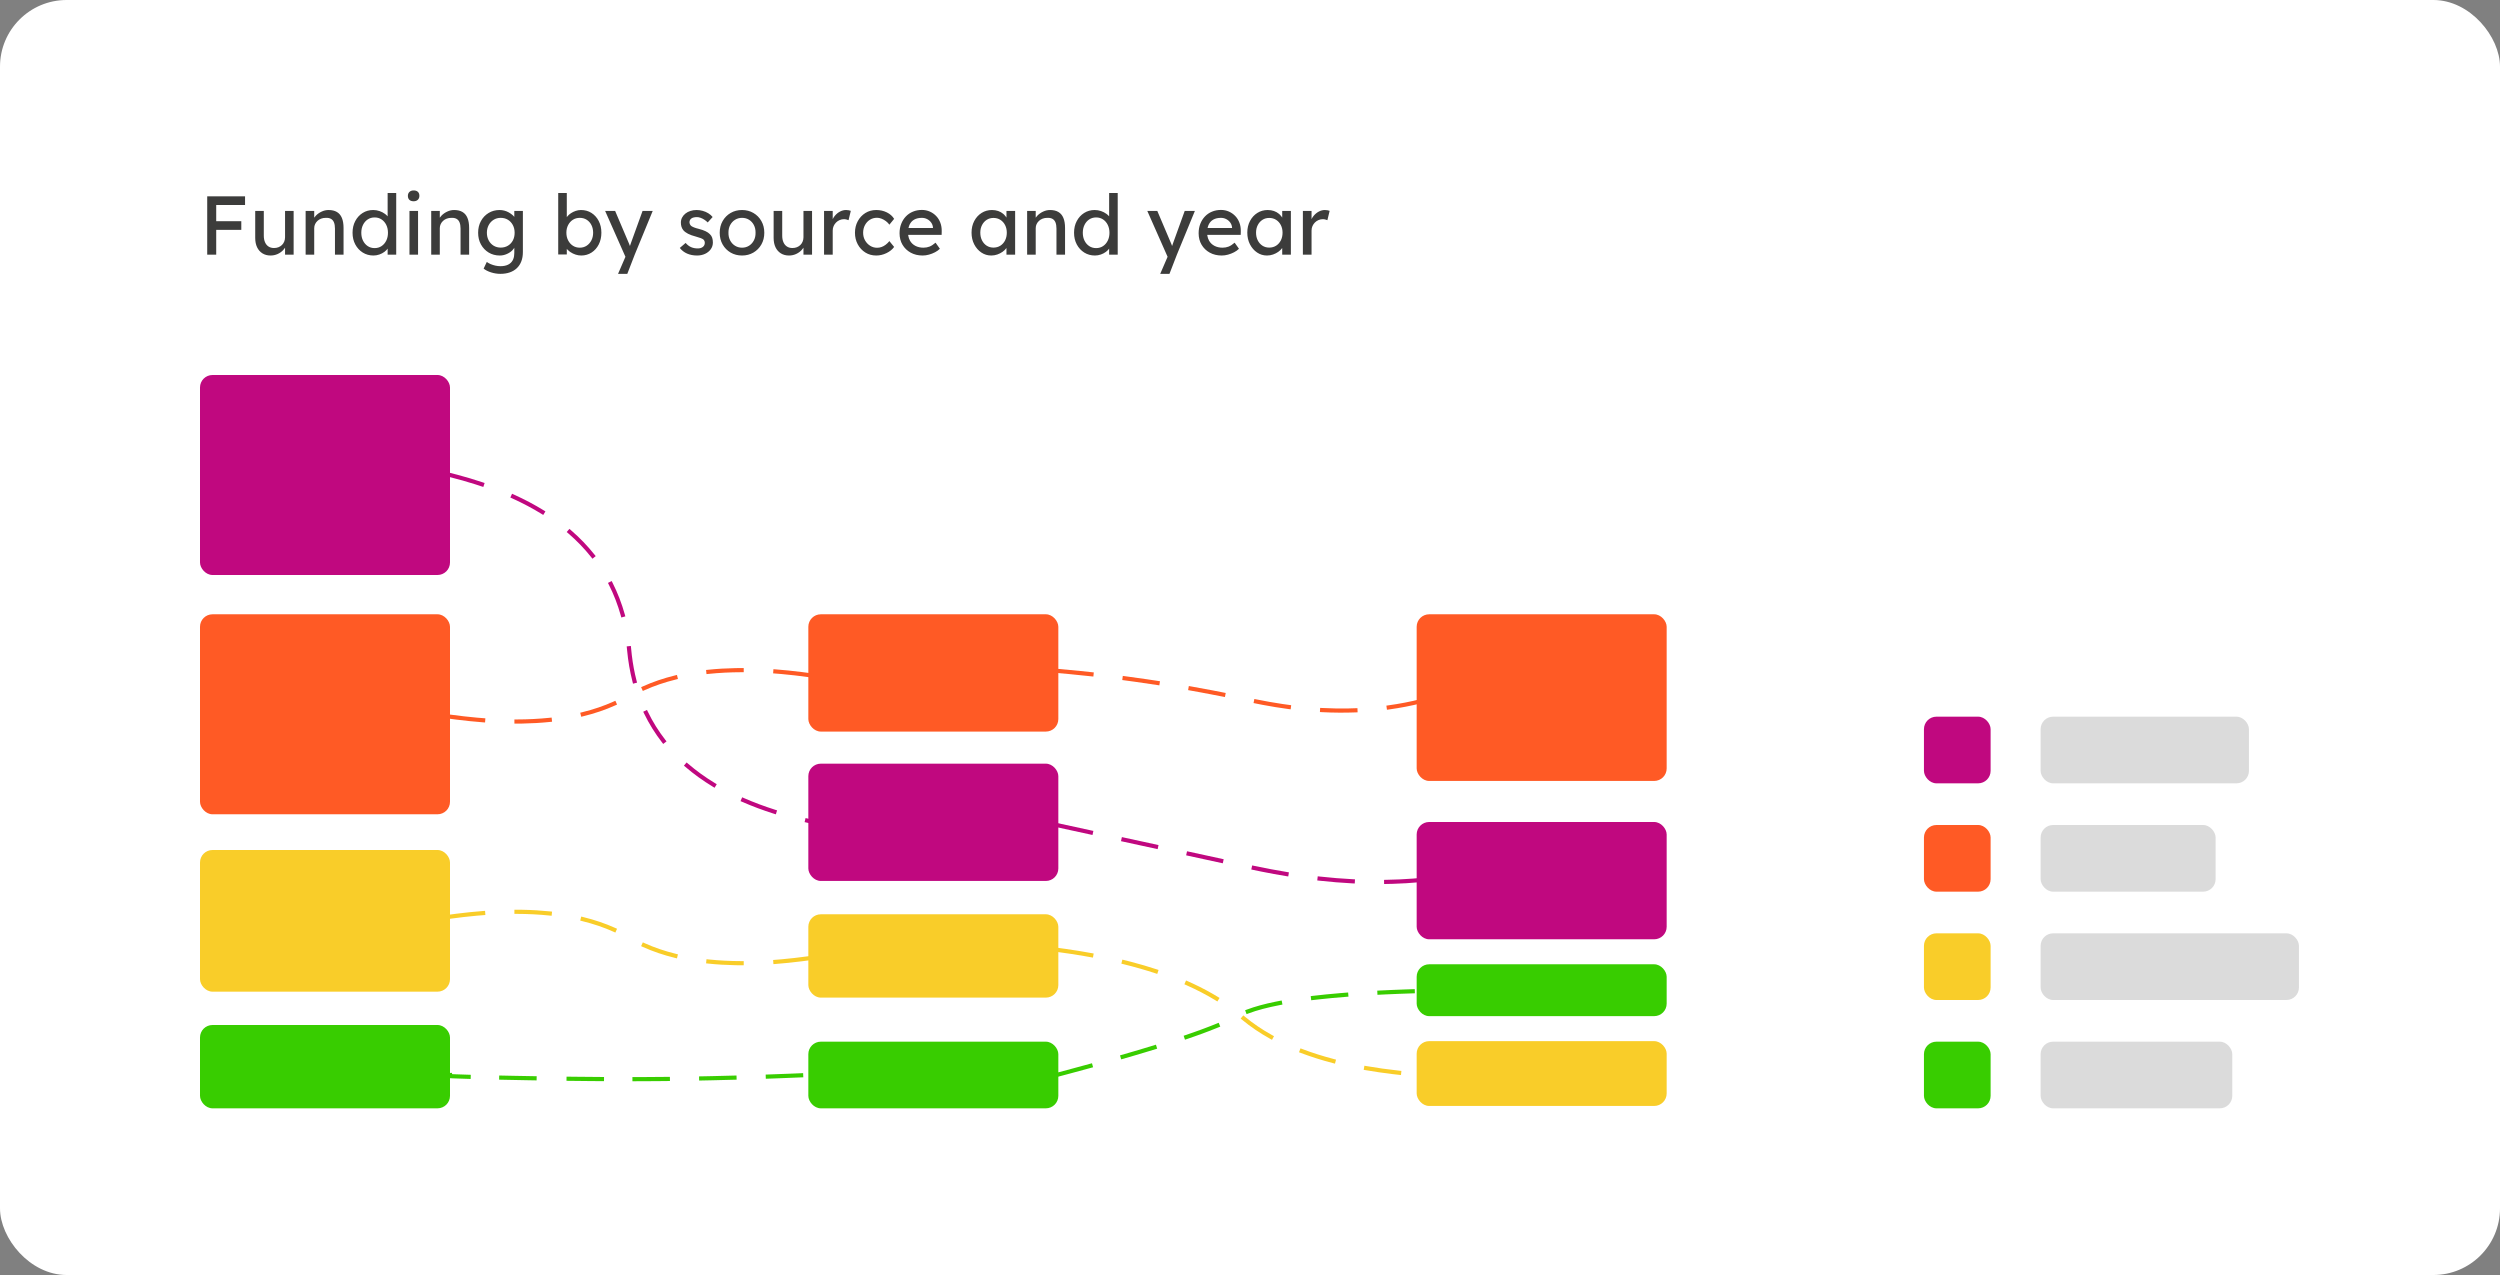 <?xml version="1.0" encoding="UTF-8"?>
<svg width="300px" height="153px" viewBox="0 0 300 153" version="1.1" xmlns="http://www.w3.org/2000/svg" xmlns:xlink="http://www.w3.org/1999/xlink">
    <rect x="0" y="0" width="300" height="153" fill="#808080" stroke="none"/>
    <title>FB7B36B9-8FE3-49A0-B743-84C9AAC55EEC</title>
    <g id="Finance-tracker-page" stroke="none" stroke-width="1" fill="none" fill-rule="evenodd">
        <g id="Finance-tracker" transform="translate(-486, -4138)">
            <g id="funding-by-source-year" transform="translate(486, 4138)">
                <rect id="Rectangle-Copy" fill="#FFFFFF" x="0" y="0" width="300" height="153" rx="8"></rect>
                <path d="M24.866,23.562 L24.866,30.562 L25.946,30.562 L25.946,27.582 L28.956,27.582 L28.956,26.542 L25.946,26.542 L25.946,24.602 L29.406,24.602 L29.406,23.562 L25.346,23.562 L24.866,23.562 Z M32.466,30.662 C32.766,30.662 33.046,30.603 33.306,30.487 C33.566,30.37 33.791,30.212 33.981,30.012 C34.057,29.932 34.124,29.848 34.182,29.76 L34.206,29.721 L34.206,30.562 L35.236,30.562 L35.236,25.312 L34.206,25.312 L34.206,28.472 C34.206,28.658 34.173,28.832 34.106,28.992 C34.039,29.152 33.948,29.288 33.831,29.402 C33.714,29.515 33.576,29.603 33.416,29.667 C33.256,29.73 33.079,29.762 32.886,29.762 C32.626,29.762 32.404,29.702 32.221,29.582 C32.038,29.462 31.898,29.29 31.801,29.067 C31.704,28.843 31.656,28.578 31.656,28.272 L31.656,28.272 L31.656,25.312 L30.626,25.312 L30.626,28.552 C30.626,28.985 30.701,29.358 30.851,29.672 C31.001,29.985 31.214,30.228 31.491,30.402 C31.768,30.575 32.093,30.662 32.466,30.662 Z M37.706,30.562 L37.706,27.382 C37.706,27.208 37.741,27.047 37.811,26.897 C37.881,26.747 37.978,26.615 38.101,26.502 C38.224,26.388 38.369,26.3 38.536,26.237 C38.703,26.173 38.886,26.142 39.086,26.142 C39.333,26.128 39.539,26.167 39.706,26.257 C39.873,26.347 39.996,26.49 40.076,26.687 C40.156,26.883 40.196,27.132 40.196,27.432 L40.196,27.432 L40.196,30.562 L41.226,30.562 L41.226,27.362 C41.226,26.875 41.159,26.472 41.026,26.152 C40.893,25.832 40.693,25.593 40.426,25.437 C40.159,25.28 39.826,25.202 39.426,25.202 C39.146,25.202 38.873,25.263 38.606,25.387 C38.339,25.51 38.109,25.67 37.916,25.867 C37.839,25.945 37.771,26.027 37.714,26.111 L37.706,26.125 L37.706,25.312 L36.676,25.312 L36.676,30.562 L36.676,30.562 L37.706,30.562 Z M44.816,30.662 C45.056,30.662 45.291,30.622 45.521,30.542 C45.751,30.462 45.954,30.355 46.131,30.222 C46.308,30.088 46.449,29.943 46.556,29.787 L46.516,29.84 L46.516,30.562 L47.546,30.562 L47.546,23.162 L46.516,23.162 L46.516,25.962 L46.455,25.892 C46.417,25.852 46.376,25.814 46.333,25.777 L46.196,25.667 C46.003,25.523 45.784,25.41 45.541,25.327 C45.298,25.243 45.046,25.202 44.786,25.202 C44.313,25.202 43.889,25.32 43.516,25.557 C43.143,25.793 42.848,26.117 42.631,26.527 C42.414,26.937 42.306,27.405 42.306,27.932 C42.306,28.458 42.416,28.927 42.636,29.337 C42.856,29.747 43.154,30.07 43.531,30.307 C43.908,30.543 44.336,30.662 44.816,30.662 Z M44.956,29.772 C44.643,29.772 44.366,29.692 44.126,29.532 C43.886,29.372 43.698,29.153 43.561,28.877 C43.424,28.6 43.356,28.285 43.356,27.932 C43.356,27.578 43.424,27.263 43.561,26.987 C43.698,26.71 43.886,26.492 44.126,26.332 C44.366,26.172 44.643,26.092 44.956,26.092 C45.269,26.092 45.546,26.172 45.786,26.332 C46.026,26.492 46.214,26.71 46.351,26.987 C46.488,27.263 46.556,27.578 46.556,27.932 C46.556,28.285 46.488,28.6 46.351,28.877 C46.214,29.153 46.026,29.372 45.786,29.532 C45.546,29.692 45.269,29.772 44.956,29.772 Z M49.636,24.152 C49.849,24.152 50.018,24.092 50.141,23.972 C50.264,23.852 50.326,23.695 50.326,23.502 C50.326,23.295 50.266,23.135 50.146,23.022 C50.026,22.908 49.856,22.852 49.636,22.852 C49.423,22.852 49.254,22.912 49.131,23.032 C49.008,23.152 48.946,23.308 48.946,23.502 C48.946,23.708 49.006,23.868 49.126,23.982 C49.246,24.095 49.416,24.152 49.636,24.152 Z M50.166,30.562 L50.166,25.312 L49.136,25.312 L49.136,30.562 L50.166,30.562 Z M52.776,30.562 L52.776,27.382 C52.776,27.208 52.811,27.047 52.881,26.897 C52.951,26.747 53.048,26.615 53.171,26.502 C53.294,26.388 53.439,26.3 53.606,26.237 C53.773,26.173 53.956,26.142 54.156,26.142 C54.403,26.128 54.609,26.167 54.776,26.257 C54.943,26.347 55.066,26.49 55.146,26.687 C55.226,26.883 55.266,27.132 55.266,27.432 L55.266,27.432 L55.266,30.562 L56.296,30.562 L56.296,27.362 C56.296,26.875 56.229,26.472 56.096,26.152 C55.963,25.832 55.763,25.593 55.496,25.437 C55.229,25.28 54.896,25.202 54.496,25.202 C54.216,25.202 53.943,25.263 53.676,25.387 C53.409,25.51 53.179,25.67 52.986,25.867 C52.909,25.945 52.841,26.027 52.784,26.111 L52.776,26.125 L52.776,25.312 L51.746,25.312 L51.746,30.562 L51.746,30.562 L52.776,30.562 Z M60.046,32.862 C60.466,32.862 60.843,32.803 61.176,32.687 C61.509,32.57 61.793,32.4 62.026,32.177 C62.259,31.953 62.438,31.68 62.561,31.357 C62.684,31.033 62.746,30.662 62.746,30.242 L62.746,30.242 L62.746,25.312 L61.716,25.312 L61.716,26.029 L61.698,26.004 C61.666,25.965 61.632,25.927 61.595,25.89 L61.476,25.782 C61.349,25.675 61.206,25.577 61.046,25.487 C60.886,25.397 60.713,25.327 60.526,25.277 C60.339,25.227 60.146,25.202 59.946,25.202 C59.459,25.202 59.021,25.32 58.631,25.557 C58.241,25.793 57.934,26.117 57.711,26.527 C57.488,26.937 57.376,27.405 57.376,27.932 C57.376,28.458 57.489,28.927 57.716,29.337 C57.943,29.747 58.251,30.07 58.641,30.307 C59.031,30.543 59.476,30.662 59.976,30.662 C60.263,30.662 60.543,30.602 60.816,30.482 C61.089,30.362 61.318,30.207 61.501,30.017 C61.574,29.941 61.636,29.863 61.685,29.785 L61.716,29.729 L61.716,30.362 C61.716,30.639 61.675,30.88 61.594,31.085 L61.526,31.232 C61.399,31.465 61.213,31.642 60.966,31.762 C60.719,31.882 60.413,31.942 60.046,31.942 C59.853,31.942 59.656,31.92 59.456,31.877 C59.256,31.833 59.066,31.773 58.886,31.697 C58.706,31.62 58.549,31.532 58.416,31.432 L58.416,31.432 L58.036,32.232 C58.263,32.418 58.561,32.57 58.931,32.687 C59.301,32.803 59.673,32.862 60.046,32.862 Z M60.086,29.712 C59.766,29.712 59.481,29.635 59.231,29.482 C58.981,29.328 58.784,29.117 58.641,28.847 C58.498,28.577 58.426,28.272 58.426,27.932 C58.426,27.592 58.498,27.287 58.641,27.017 C58.784,26.747 58.981,26.533 59.231,26.377 C59.481,26.22 59.766,26.142 60.086,26.142 C60.413,26.142 60.701,26.218 60.951,26.372 C61.201,26.525 61.398,26.737 61.541,27.007 C61.684,27.277 61.756,27.585 61.756,27.932 C61.756,28.278 61.686,28.585 61.546,28.852 C61.406,29.118 61.209,29.328 60.956,29.482 C60.703,29.635 60.413,29.712 60.086,29.712 Z M69.746,30.662 C70.206,30.662 70.619,30.543 70.986,30.307 C71.353,30.07 71.641,29.745 71.851,29.332 C72.061,28.918 72.166,28.448 72.166,27.922 C72.166,27.395 72.059,26.927 71.846,26.517 C71.633,26.107 71.343,25.785 70.976,25.552 C70.609,25.318 70.189,25.202 69.716,25.202 C69.503,25.202 69.293,25.237 69.086,25.307 C68.879,25.377 68.688,25.47 68.511,25.587 C68.334,25.703 68.189,25.833 68.076,25.977 L68.076,25.977 L68.016,26.061 L68.016,23.162 L66.986,23.162 L66.986,30.532 L68.016,30.532 L68.016,29.864 L68.099,29.957 C68.168,30.028 68.245,30.097 68.329,30.162 L68.461,30.257 C68.644,30.38 68.848,30.478 69.071,30.552 C69.294,30.625 69.519,30.662 69.746,30.662 Z M69.576,29.722 C69.263,29.722 68.986,29.643 68.746,29.487 C68.506,29.33 68.316,29.117 68.176,28.847 C68.036,28.577 67.966,28.268 67.966,27.922 C67.966,27.582 68.036,27.277 68.176,27.007 C68.316,26.737 68.506,26.525 68.746,26.372 C68.986,26.218 69.263,26.142 69.576,26.142 C69.889,26.142 70.166,26.218 70.406,26.372 C70.646,26.525 70.834,26.737 70.971,27.007 C71.108,27.277 71.176,27.582 71.176,27.922 C71.176,28.268 71.106,28.577 70.966,28.847 C70.826,29.117 70.636,29.33 70.396,29.487 C70.156,29.643 69.883,29.722 69.576,29.722 Z M75.276,32.862 L76.166,30.562 L78.326,25.312 L77.106,25.312 L75.736,29.102 C75.689,29.242 75.641,29.382 75.591,29.522 L75.591,29.522 L75.591,29.523 L75.576,29.477 C75.541,29.374 75.51,29.291 75.482,29.228 L75.456,29.172 L73.816,25.312 L72.616,25.312 L75.052,30.815 L74.166,32.862 L75.276,32.862 Z M83.646,30.662 C83.999,30.662 84.319,30.595 84.606,30.462 C84.893,30.328 85.121,30.143 85.291,29.907 C85.461,29.67 85.546,29.402 85.546,29.102 C85.546,28.895 85.519,28.708 85.466,28.542 C85.413,28.375 85.319,28.228 85.186,28.102 C85.059,27.968 84.888,27.85 84.671,27.747 C84.454,27.643 84.179,27.548 83.846,27.462 C83.619,27.408 83.433,27.352 83.286,27.292 C83.139,27.232 83.029,27.175 82.956,27.122 C82.889,27.068 82.838,27.003 82.801,26.927 C82.764,26.85 82.743,26.768 82.736,26.682 C82.736,26.582 82.756,26.492 82.796,26.412 C82.836,26.332 82.894,26.265 82.971,26.212 C83.048,26.158 83.143,26.118 83.256,26.092 C83.369,26.065 83.496,26.052 83.636,26.052 C83.763,26.052 83.903,26.078 84.056,26.132 C84.209,26.185 84.361,26.26 84.511,26.357 C84.661,26.453 84.799,26.565 84.926,26.692 L84.926,26.692 L85.516,26.042 C85.376,25.868 85.203,25.718 84.996,25.592 C84.789,25.465 84.564,25.368 84.321,25.302 C84.078,25.235 83.833,25.202 83.586,25.202 C83.326,25.202 83.081,25.238 82.851,25.312 C82.621,25.385 82.421,25.49 82.251,25.627 C82.081,25.763 81.948,25.923 81.851,26.107 C81.754,26.29 81.706,26.492 81.706,26.712 C81.706,26.892 81.729,27.057 81.776,27.207 C81.823,27.357 81.896,27.495 81.996,27.622 C82.129,27.782 82.319,27.925 82.566,28.052 C82.813,28.178 83.129,28.292 83.516,28.392 C83.743,28.452 83.928,28.51 84.071,28.567 C84.214,28.623 84.319,28.675 84.386,28.722 C84.513,28.828 84.576,28.968 84.576,29.142 C84.576,29.242 84.556,29.333 84.516,29.417 C84.476,29.5 84.418,29.572 84.341,29.632 C84.264,29.692 84.174,29.737 84.071,29.767 C83.968,29.797 83.856,29.812 83.736,29.812 C83.436,29.812 83.168,29.76 82.931,29.657 C82.694,29.553 82.476,29.385 82.276,29.152 L82.276,29.152 L81.576,29.752 C81.809,30.052 82.103,30.278 82.456,30.432 C82.809,30.585 83.206,30.662 83.646,30.662 Z M89.046,30.662 C89.553,30.662 90.008,30.543 90.411,30.307 C90.814,30.07 91.133,29.747 91.366,29.337 C91.599,28.927 91.716,28.458 91.716,27.932 C91.716,27.405 91.599,26.937 91.366,26.527 C91.133,26.117 90.814,25.793 90.411,25.557 C90.008,25.32 89.553,25.202 89.046,25.202 C88.533,25.202 88.074,25.32 87.671,25.557 C87.268,25.793 86.949,26.117 86.716,26.527 C86.483,26.937 86.366,27.405 86.366,27.932 C86.366,28.458 86.483,28.927 86.716,29.337 C86.949,29.747 87.268,30.07 87.671,30.307 C88.074,30.543 88.533,30.662 89.046,30.662 Z M89.046,29.722 C88.733,29.722 88.451,29.643 88.201,29.487 C87.951,29.33 87.756,29.117 87.616,28.847 C87.476,28.577 87.409,28.272 87.416,27.932 C87.409,27.592 87.476,27.287 87.616,27.017 C87.756,26.747 87.951,26.533 88.201,26.377 C88.451,26.22 88.733,26.142 89.046,26.142 C89.359,26.142 89.639,26.218 89.886,26.372 C90.133,26.525 90.326,26.737 90.466,27.007 C90.606,27.277 90.673,27.585 90.666,27.932 C90.673,28.272 90.606,28.577 90.466,28.847 C90.326,29.117 90.133,29.33 89.886,29.487 C89.639,29.643 89.359,29.722 89.046,29.722 Z M94.676,30.662 C94.976,30.662 95.256,30.603 95.516,30.487 C95.776,30.37 96.001,30.212 96.191,30.012 C96.267,29.932 96.334,29.848 96.392,29.76 L96.416,29.721 L96.416,30.562 L97.446,30.562 L97.446,25.312 L96.416,25.312 L96.416,28.472 C96.416,28.658 96.383,28.832 96.316,28.992 C96.249,29.152 96.158,29.288 96.041,29.402 C95.924,29.515 95.786,29.603 95.626,29.667 C95.466,29.73 95.289,29.762 95.096,29.762 C94.836,29.762 94.614,29.702 94.431,29.582 C94.248,29.462 94.108,29.29 94.011,29.067 C93.914,28.843 93.866,28.578 93.866,28.272 L93.866,28.272 L93.866,25.312 L92.836,25.312 L92.836,28.552 C92.836,28.985 92.911,29.358 93.061,29.672 C93.211,29.985 93.424,30.228 93.701,30.402 C93.978,30.575 94.303,30.662 94.676,30.662 Z M99.926,30.562 L99.926,27.662 C99.926,27.468 99.963,27.29 100.036,27.127 C100.109,26.963 100.208,26.82 100.331,26.697 C100.454,26.573 100.598,26.477 100.761,26.407 C100.924,26.337 101.096,26.302 101.276,26.302 C101.369,26.302 101.464,26.313 101.561,26.337 C101.658,26.36 101.746,26.388 101.826,26.422 L101.826,26.422 L102.096,25.302 C102.036,25.275 101.954,25.252 101.851,25.232 C101.748,25.212 101.639,25.202 101.526,25.202 C101.279,25.202 101.041,25.262 100.811,25.382 C100.581,25.502 100.378,25.665 100.201,25.872 C100.095,25.996 100.007,26.128 99.939,26.269 L99.926,26.298 L99.926,25.312 L98.886,25.312 L98.886,30.562 L99.926,30.562 Z M105.146,30.662 C105.573,30.662 105.984,30.565 106.381,30.372 C106.778,30.178 107.083,29.932 107.296,29.632 L107.296,29.632 L106.726,28.932 C106.586,29.105 106.436,29.252 106.276,29.372 C106.116,29.492 105.951,29.582 105.781,29.642 C105.611,29.702 105.436,29.732 105.256,29.732 C104.949,29.732 104.669,29.652 104.416,29.492 C104.163,29.332 103.959,29.117 103.806,28.847 C103.653,28.577 103.576,28.272 103.576,27.932 C103.576,27.592 103.649,27.285 103.796,27.012 C103.943,26.738 104.141,26.523 104.391,26.367 C104.641,26.21 104.926,26.132 105.246,26.132 C105.419,26.132 105.599,26.168 105.786,26.242 C105.973,26.315 106.149,26.415 106.316,26.542 C106.483,26.668 106.619,26.808 106.726,26.962 L106.726,26.962 L107.296,26.262 C107.096,25.935 106.804,25.677 106.421,25.487 C106.038,25.297 105.613,25.202 105.146,25.202 C104.659,25.202 104.224,25.322 103.841,25.562 C103.458,25.802 103.154,26.128 102.931,26.542 C102.708,26.955 102.596,27.418 102.596,27.932 C102.596,28.445 102.708,28.908 102.931,29.322 C103.154,29.735 103.458,30.062 103.841,30.302 C104.224,30.542 104.659,30.662 105.146,30.662 Z M110.716,30.662 C110.963,30.662 111.214,30.627 111.471,30.557 C111.728,30.487 111.971,30.392 112.201,30.272 C112.431,30.152 112.626,30.012 112.786,29.852 L112.786,29.852 L112.266,29.122 C112.006,29.348 111.764,29.505 111.541,29.592 C111.318,29.678 111.076,29.722 110.816,29.722 C110.449,29.722 110.126,29.648 109.846,29.502 C109.566,29.355 109.349,29.147 109.196,28.877 C109.094,28.697 109.026,28.495 108.991,28.272 L108.981,28.182 L112.996,28.182 L113.006,27.742 C113.013,27.375 112.958,27.037 112.841,26.727 C112.724,26.417 112.558,26.148 112.341,25.922 C112.124,25.695 111.869,25.517 111.576,25.387 C111.283,25.257 110.966,25.192 110.626,25.192 C110.239,25.192 109.881,25.26 109.551,25.397 C109.221,25.533 108.938,25.727 108.701,25.977 C108.464,26.227 108.279,26.522 108.146,26.862 C108.013,27.202 107.946,27.578 107.946,27.992 C107.946,28.512 108.064,28.972 108.301,29.372 C108.538,29.772 108.864,30.087 109.281,30.317 C109.698,30.547 110.176,30.662 110.716,30.662 Z M111.956,27.362 L109.021,27.362 L109.034,27.292 C109.049,27.23 109.067,27.17 109.087,27.112 L109.156,26.947 C109.283,26.683 109.469,26.483 109.716,26.347 C109.963,26.21 110.266,26.142 110.626,26.142 C110.853,26.142 111.063,26.192 111.256,26.292 C111.449,26.392 111.609,26.528 111.736,26.702 C111.863,26.875 111.936,27.072 111.956,27.292 L111.956,27.292 L111.956,27.362 Z M118.946,30.662 C119.199,30.662 119.441,30.622 119.671,30.542 C119.901,30.462 120.111,30.355 120.301,30.222 C120.491,30.088 120.648,29.937 120.771,29.767 L120.771,29.767 L120.775,29.759 L120.776,30.562 L121.816,30.562 L121.816,25.312 L120.776,25.312 L120.775,26.114 L120.713,26.016 C120.65,25.928 120.58,25.845 120.503,25.768 L120.381,25.657 C120.211,25.513 120.013,25.402 119.786,25.322 C119.559,25.242 119.309,25.202 119.036,25.202 C118.576,25.202 118.161,25.318 117.791,25.552 C117.421,25.785 117.128,26.107 116.911,26.517 C116.694,26.927 116.586,27.395 116.586,27.922 C116.586,28.442 116.693,28.908 116.906,29.322 C117.119,29.735 117.404,30.062 117.761,30.302 C118.118,30.542 118.513,30.662 118.946,30.662 Z M119.216,29.712 C118.909,29.712 118.638,29.635 118.401,29.482 C118.164,29.328 117.978,29.117 117.841,28.847 C117.704,28.577 117.636,28.268 117.636,27.922 C117.636,27.582 117.704,27.278 117.841,27.012 C117.978,26.745 118.164,26.535 118.401,26.382 C118.638,26.228 118.909,26.152 119.216,26.152 C119.529,26.152 119.806,26.228 120.046,26.382 C120.286,26.535 120.474,26.745 120.611,27.012 C120.748,27.278 120.816,27.582 120.816,27.922 C120.816,28.268 120.748,28.577 120.611,28.847 C120.474,29.117 120.286,29.328 120.046,29.482 C119.806,29.635 119.529,29.712 119.216,29.712 Z M124.286,30.562 L124.286,27.382 C124.286,27.208 124.321,27.047 124.391,26.897 C124.461,26.747 124.558,26.615 124.681,26.502 C124.804,26.388 124.949,26.3 125.116,26.237 C125.283,26.173 125.466,26.142 125.666,26.142 C125.913,26.128 126.119,26.167 126.286,26.257 C126.453,26.347 126.576,26.49 126.656,26.687 C126.736,26.883 126.776,27.132 126.776,27.432 L126.776,27.432 L126.776,30.562 L127.806,30.562 L127.806,27.362 C127.806,26.875 127.739,26.472 127.606,26.152 C127.473,25.832 127.273,25.593 127.006,25.437 C126.739,25.28 126.406,25.202 126.006,25.202 C125.726,25.202 125.453,25.263 125.186,25.387 C124.919,25.51 124.689,25.67 124.496,25.867 C124.419,25.945 124.351,26.027 124.294,26.111 L124.285,26.127 L124.286,25.312 L123.256,25.312 L123.256,30.562 L123.256,30.562 L124.286,30.562 Z M131.396,30.662 C131.636,30.662 131.871,30.622 132.101,30.542 C132.331,30.462 132.534,30.355 132.711,30.222 C132.888,30.088 133.029,29.943 133.136,29.787 L133.096,29.84 L133.096,30.562 L134.126,30.562 L134.126,23.162 L133.096,23.162 L133.096,25.962 L133.035,25.892 C132.997,25.852 132.956,25.814 132.913,25.777 L132.776,25.667 C132.583,25.523 132.364,25.41 132.121,25.327 C131.878,25.243 131.626,25.202 131.366,25.202 C130.893,25.202 130.469,25.32 130.096,25.557 C129.723,25.793 129.428,26.117 129.211,26.527 C128.994,26.937 128.886,27.405 128.886,27.932 C128.886,28.458 128.996,28.927 129.216,29.337 C129.436,29.747 129.734,30.07 130.111,30.307 C130.488,30.543 130.916,30.662 131.396,30.662 Z M131.536,29.772 C131.223,29.772 130.946,29.692 130.706,29.532 C130.466,29.372 130.278,29.153 130.141,28.877 C130.004,28.6 129.936,28.285 129.936,27.932 C129.936,27.578 130.004,27.263 130.141,26.987 C130.278,26.71 130.466,26.492 130.706,26.332 C130.946,26.172 131.223,26.092 131.536,26.092 C131.849,26.092 132.126,26.172 132.366,26.332 C132.606,26.492 132.794,26.71 132.931,26.987 C133.068,27.263 133.136,27.578 133.136,27.932 C133.136,28.285 133.068,28.6 132.931,28.877 C132.794,29.153 132.606,29.372 132.366,29.532 C132.126,29.692 131.849,29.772 131.536,29.772 Z M140.336,32.862 L141.226,30.562 L143.386,25.312 L142.166,25.312 L140.796,29.102 C140.749,29.242 140.701,29.382 140.651,29.522 L140.651,29.522 L140.651,29.523 L140.636,29.477 C140.601,29.374 140.57,29.291 140.542,29.228 L140.516,29.172 L138.876,25.312 L137.676,25.312 L140.111,30.814 L139.226,32.862 L140.336,32.862 Z M146.606,30.662 C146.853,30.662 147.104,30.627 147.361,30.557 C147.618,30.487 147.861,30.392 148.091,30.272 C148.321,30.152 148.516,30.012 148.676,29.852 L148.676,29.852 L148.156,29.122 C147.896,29.348 147.654,29.505 147.431,29.592 C147.208,29.678 146.966,29.722 146.706,29.722 C146.339,29.722 146.016,29.648 145.736,29.502 C145.456,29.355 145.239,29.147 145.086,28.877 C144.984,28.697 144.916,28.495 144.881,28.272 L144.871,28.182 L148.886,28.182 L148.896,27.742 C148.903,27.375 148.848,27.037 148.731,26.727 C148.614,26.417 148.448,26.148 148.231,25.922 C148.014,25.695 147.759,25.517 147.466,25.387 C147.173,25.257 146.856,25.192 146.516,25.192 C146.129,25.192 145.771,25.26 145.441,25.397 C145.111,25.533 144.828,25.727 144.591,25.977 C144.354,26.227 144.169,26.522 144.036,26.862 C143.903,27.202 143.836,27.578 143.836,27.992 C143.836,28.512 143.954,28.972 144.191,29.372 C144.428,29.772 144.754,30.087 145.171,30.317 C145.588,30.547 146.066,30.662 146.606,30.662 Z M147.846,27.362 L144.911,27.362 L144.924,27.292 C144.939,27.23 144.957,27.17 144.977,27.112 L145.046,26.947 C145.173,26.683 145.359,26.483 145.606,26.347 C145.853,26.21 146.156,26.142 146.516,26.142 C146.743,26.142 146.953,26.192 147.146,26.292 C147.339,26.392 147.499,26.528 147.626,26.702 C147.753,26.875 147.826,27.072 147.846,27.292 L147.846,27.292 L147.846,27.362 Z M152.036,30.662 C152.289,30.662 152.531,30.622 152.761,30.542 C152.991,30.462 153.201,30.355 153.391,30.222 C153.581,30.088 153.738,29.937 153.861,29.767 L153.861,29.767 L153.865,29.761 L153.866,30.562 L154.906,30.562 L154.906,25.312 L153.866,25.312 L153.865,26.113 L153.803,26.016 C153.74,25.928 153.67,25.845 153.593,25.768 L153.471,25.657 C153.301,25.513 153.103,25.402 152.876,25.322 C152.649,25.242 152.399,25.202 152.126,25.202 C151.666,25.202 151.251,25.318 150.881,25.552 C150.511,25.785 150.218,26.107 150.001,26.517 C149.784,26.927 149.676,27.395 149.676,27.922 C149.676,28.442 149.783,28.908 149.996,29.322 C150.209,29.735 150.494,30.062 150.851,30.302 C151.208,30.542 151.603,30.662 152.036,30.662 Z M152.306,29.712 C151.999,29.712 151.728,29.635 151.491,29.482 C151.254,29.328 151.068,29.117 150.931,28.847 C150.794,28.577 150.726,28.268 150.726,27.922 C150.726,27.582 150.794,27.278 150.931,27.012 C151.068,26.745 151.254,26.535 151.491,26.382 C151.728,26.228 151.999,26.152 152.306,26.152 C152.619,26.152 152.896,26.228 153.136,26.382 C153.376,26.535 153.564,26.745 153.701,27.012 C153.838,27.278 153.906,27.582 153.906,27.922 C153.906,28.268 153.838,28.577 153.701,28.847 C153.564,29.117 153.376,29.328 153.136,29.482 C152.896,29.635 152.619,29.712 152.306,29.712 Z M157.386,30.562 L157.386,27.662 C157.386,27.468 157.423,27.29 157.496,27.127 C157.569,26.963 157.668,26.82 157.791,26.697 C157.914,26.573 158.058,26.477 158.221,26.407 C158.384,26.337 158.556,26.302 158.736,26.302 C158.829,26.302 158.924,26.313 159.021,26.337 C159.118,26.36 159.206,26.388 159.286,26.422 L159.286,26.422 L159.556,25.302 C159.496,25.275 159.414,25.252 159.311,25.232 C159.208,25.212 159.099,25.202 158.986,25.202 C158.739,25.202 158.501,25.262 158.271,25.382 C158.041,25.502 157.838,25.665 157.661,25.872 C157.555,25.996 157.467,26.128 157.399,26.269 L157.386,26.298 L157.386,25.312 L156.346,25.312 L156.346,30.562 L157.386,30.562 Z" id="Fundingbysourceandyear" fill="#3C3C3B" fill-rule="nonzero"></path>
                <g id="Group-33" transform="translate(230.874, 86)">
                    <rect id="Rectangle-Copy-231" fill="#FF5A25" x="0" y="13" width="8" height="8" rx="1.5"></rect>
                    <rect id="Rectangle-Copy-233" fill="#C0087F" x="0" y="0" width="8" height="8" rx="1.5"></rect>
                    <rect id="Rectangle-Copy-232" fill="#DBDBDB" x="14" y="13" width="21" height="8" rx="1.5"></rect>
                    <rect id="Rectangle-Copy-234" fill="#DBDBDB" x="14" y="0" width="25" height="8" rx="1.5"></rect>
                    <g id="Group-54-Copy" transform="translate(0, 26)">
                        <rect id="Rectangle-Copy-178" fill="#F9CD29" x="0" y="0" width="8" height="8" rx="1.5"></rect>
                        <rect id="Rectangle-Copy-182" fill="#DBDBDB" x="14" y="0" width="31" height="8" rx="1.5"></rect>
                    </g>
                    <g id="Group-55-Copy" transform="translate(0, 39)">
                        <rect id="Rectangle-Copy-179" fill="#38CD00" x="0" y="0" width="8" height="8" rx="1.5"></rect>
                        <rect id="Rectangle-Copy-183" fill="#DBDBDB" x="14" y="0" width="23" height="8" rx="1.5"></rect>
                    </g>
                </g>
                <path d="M53.697,57.182 L53.939,57.243 C55.008,57.51 56.037,57.801 57.026,58.115 L57.997,58.435 L58.156,57.961 L57.919,57.881 C56.94,57.552 55.921,57.246 54.862,56.964 L53.818,56.697 L53.697,57.182 Z M61.469,59.807 C62.723,60.376 63.892,60.994 64.977,61.663 L65.189,61.794 L65.452,61.368 L65.239,61.237 C64.136,60.557 62.949,59.929 61.675,59.352 L61.448,59.249 L61.241,59.704 L61.469,59.807 Z M68.194,64.005 C69.218,64.889 70.133,65.838 70.938,66.851 L71.093,67.047 L71.485,66.736 L71.329,66.54 C70.505,65.502 69.568,64.531 68.52,63.627 L68.331,63.463 L68.004,63.842 L68.194,64.005 Z M73.067,70.173 C73.655,71.335 74.13,72.563 74.492,73.859 L74.56,74.099 L75.041,73.965 L74.974,73.724 C74.602,72.397 74.116,71.138 73.514,69.948 L73.401,69.725 L72.955,69.95 L73.067,70.173 Z M75.703,77.516 L75.205,77.567 L75.251,78.021 C75.374,79.339 75.591,80.598 75.9,81.8 L75.963,82.042 L76.447,81.917 L76.385,81.675 C76.132,80.695 75.943,79.676 75.817,78.616 L75.703,77.516 Z M77.297,85.633 C77.888,86.856 78.601,88.004 79.434,89.077 L79.587,89.274 L79.982,88.967 L79.829,88.77 C79.017,87.725 78.323,86.607 77.747,85.416 L77.638,85.191 L77.188,85.408 L77.297,85.633 Z M82.259,92.037 C83.249,92.89 84.342,93.678 85.536,94.402 L85.75,94.532 L86.009,94.104 L85.795,93.974 C84.624,93.265 83.554,92.493 82.586,91.658 L82.396,91.495 L82.07,91.874 L82.259,92.037 Z M89.091,96.234 C90.273,96.752 91.53,97.222 92.861,97.645 L93.1,97.721 L93.251,97.244 L93.013,97.169 C91.697,96.751 90.457,96.286 89.291,95.776 L89.062,95.676 L88.862,96.134 L89.091,96.234 Z M96.664,98.167 L96.553,98.655 L97.188,98.798 L97.297,98.311 L96.664,98.167 Z" id="Line-6-Copy-5" fill="#C0087F" fill-rule="nonzero"></path>
                <path d="M53.786,81.282 L54.034,81.248 C55.128,81.097 56.192,80.976 57.226,80.883 L58.245,80.801 L58.208,80.302 L57.958,80.321 C56.931,80.399 55.874,80.507 54.787,80.644 L53.718,80.786 L53.786,81.282 Z M61.728,80.665 L61.978,80.665 C63.367,80.668 64.691,80.735 65.948,80.866 L66.196,80.891 L66.248,80.394 L65.999,80.368 C64.937,80.258 63.83,80.192 62.676,80.172 L61.729,80.165 L61.728,80.665 Z M69.87,81.534 C71.215,81.864 72.463,82.288 73.614,82.806 L73.842,82.909 L74.047,82.453 L73.819,82.35 C72.64,81.819 71.363,81.385 69.989,81.048 L69.746,80.989 L69.627,81.474 L69.87,81.534 Z M77.162,84.642 C78.341,85.173 79.617,85.609 80.991,85.947 L81.234,86.007 L81.353,85.521 L81.11,85.461 C79.765,85.13 78.518,84.705 77.368,84.186 L77.14,84.083 L76.934,84.539 L77.162,84.642 Z M84.977,86.629 C86.039,86.741 87.146,86.807 88.299,86.827 L89.247,86.835 L89.248,86.335 L88.998,86.335 C87.609,86.331 86.286,86.264 85.029,86.132 L84.78,86.106 L84.728,86.603 L84.977,86.629 Z M92.812,86.696 L93.061,86.677 C94.083,86.599 95.136,86.492 96.217,86.355 L97.282,86.214 L97.214,85.718 L96.966,85.752 C95.877,85.902 94.818,86.023 93.789,86.115 L92.774,86.198 L92.812,86.696 Z" id="Line-6-Copy-6" fill="#FF5A25" fill-rule="nonzero" transform="translate(75.5, 83.5) scale(1, -1) translate(-75.5, -83.5) "></path>
                <path d="M53.786,110.282 L54.034,110.248 C55.128,110.097 56.192,109.976 57.226,109.883 L58.245,109.801 L58.208,109.302 L57.958,109.321 C56.931,109.399 55.874,109.507 54.787,109.644 L53.718,109.786 L53.786,110.282 Z M61.728,109.665 L61.978,109.665 C63.367,109.668 64.691,109.735 65.948,109.866 L66.196,109.891 L66.248,109.394 L65.999,109.368 C64.937,109.258 63.83,109.192 62.676,109.172 L61.729,109.165 L61.728,109.665 Z M69.87,110.534 C71.215,110.864 72.463,111.288 73.614,111.806 L73.842,111.909 L74.047,111.453 L73.819,111.35 C72.64,110.819 71.363,110.385 69.989,110.048 L69.746,109.989 L69.627,110.474 L69.87,110.534 Z M77.162,113.642 C78.341,114.173 79.617,114.609 80.991,114.947 L81.234,115.007 L81.353,114.521 L81.11,114.461 C79.765,114.13 78.518,113.705 77.368,113.186 L77.14,113.083 L76.934,113.539 L77.162,113.642 Z M84.977,115.629 C86.039,115.741 87.146,115.807 88.299,115.827 L89.247,115.835 L89.248,115.335 L88.998,115.335 C87.609,115.331 86.286,115.264 85.029,115.132 L84.78,115.106 L84.728,115.603 L84.977,115.629 Z M92.812,115.696 L93.061,115.677 C94.083,115.599 95.136,115.492 96.217,115.355 L97.282,115.214 L97.214,114.718 L96.966,114.752 C95.877,114.902 94.818,115.023 93.789,115.115 L92.774,115.198 L92.812,115.696 Z" id="Line-6-Copy-9" fill="#F9CD29" fill-rule="nonzero"></path>
                <path d="M54.256,129.244 L54.244,128.744 L53.526,128.764 L53.213,128.781 L53.088,128.793 C53.01,128.805 52.974,128.814 52.919,128.859 C52.793,129.071 52.793,129.071 52.923,129.256 L52.989,129.294 L53.026,129.307 C53.052,129.314 53.085,129.32 53.127,129.326 L53.286,129.342 L53.756,129.373 L54.463,129.406 L56.479,129.475 L56.494,128.975 L54.701,128.915 L53.791,128.874 L53.421,128.851 L53.213,128.832 L53.167,128.826 L53.231,128.863 C53.355,129.041 53.355,129.041 53.235,129.247 C53.19,129.283 53.186,129.284 53.161,129.288 L53.267,129.278 L53.445,129.268 L54.006,129.25 L54.256,129.244 Z M59.903,129.061 L59.892,129.561 L63.315,129.628 L64.392,129.647 L64.401,129.147 L61.705,129.099 L59.903,129.061 Z M67.985,129.198 L67.979,129.698 L70.671,129.726 L72.48,129.74 L72.484,129.24 L69.06,129.21 L67.985,129.198 Z M75.891,129.75 L76.141,129.749 C77.018,129.748 77.903,129.744 78.797,129.737 L80.394,129.721 L80.388,129.221 L80.138,129.224 C79.237,129.234 78.344,129.241 77.46,129.245 L75.89,129.25 L75.891,129.75 Z M83.895,129.667 L85.467,129.634 L88.396,129.56 L88.382,129.06 L88.132,129.067 C87.233,129.092 86.341,129.115 85.456,129.135 L83.885,129.167 L83.895,129.667 Z M91.897,129.45 L93.469,129.393 L96.396,129.276 L96.375,128.777 L94.783,128.842 L91.879,128.95 L91.897,129.45 Z" id="Line-6-Copy-11" fill="#38CD00" fill-rule="nonzero"></path>
                <path d="M126.719,114.215 L126.967,114.248 C128.057,114.393 129.116,114.554 130.142,114.732 L131.152,114.912 L131.242,114.421 L130.996,114.376 C129.979,114.189 128.93,114.019 127.85,113.865 L126.785,113.719 L126.719,114.215 Z M134.564,115.639 L134.806,115.699 C136.15,116.03 137.426,116.394 138.634,116.792 L138.871,116.87 L139.028,116.395 L138.79,116.317 C137.814,115.996 136.794,115.696 135.731,115.418 L134.683,115.154 L134.564,115.639 Z M142.125,118.114 L142.354,118.215 C143.624,118.778 144.796,119.389 145.872,120.048 L146.085,120.178 L146.347,119.752 L146.133,119.621 C145.221,119.063 144.241,118.538 143.193,118.048 L142.328,117.657 L142.125,118.114 Z M149.071,122.387 C150.071,123.217 151.188,123.974 152.42,124.658 L152.638,124.779 L152.881,124.342 L152.662,124.221 C151.457,123.552 150.366,122.812 149.39,122.002 L149.198,121.843 L148.879,122.227 L149.071,122.387 Z M155.882,126.27 L156.116,126.359 C157.316,126.815 158.595,127.22 159.955,127.574 L160.197,127.638 L160.323,127.154 L160.081,127.091 C158.739,126.74 157.476,126.341 156.293,125.891 L156.059,125.803 L155.882,126.27 Z M163.89,128.422 C164.905,128.599 165.957,128.753 167.044,128.884 L168.116,129.006 L168.17,128.509 L167.921,128.482 C166.549,128.333 165.234,128.149 163.976,127.93 L163.729,127.887 L163.643,128.379 L163.89,128.422 Z" id="Line-6-Copy-10" fill="#F9CD29" fill-rule="nonzero"></path>
                <path d="M126.822,118.694 L126.694,119.178 L128.523,119.665 L130.053,120.079 L131.038,120.348 L131.17,119.866 L128.652,119.182 L126.822,118.694 Z M134.542,120.814 L134.403,121.294 L135.981,121.753 L137.258,122.133 L138.712,122.576 L138.86,122.098 L137.402,121.654 L136.122,121.273 L134.542,120.814 Z M142.198,123.175 L142.037,123.648 L143.21,124.053 L144.086,124.368 C144.227,124.42 144.365,124.471 144.501,124.522 L145.286,124.822 L146.01,125.112 L146.242,125.207 L146.432,124.745 L146.201,124.65 C145.85,124.506 145.477,124.358 145.081,124.207 L144.26,123.899 L143.378,123.582 L142.435,123.256 L142.198,123.175 Z M149.647,126.796 C150.576,127.148 151.724,127.463 153.091,127.742 L153.801,127.88 L153.895,127.389 L153.649,127.342 C152.102,127.046 150.826,126.708 149.824,126.328 L149.59,126.24 L149.413,126.707 L149.647,126.796 Z M157.287,128.404 L157.535,128.434 C158.557,128.555 159.651,128.664 160.818,128.762 L161.776,128.839 L161.815,128.34 L161.566,128.321 C160.375,128.228 159.257,128.124 158.212,128.008 L157.346,127.908 L157.287,128.404 Z M165.27,129.06 L165.519,129.073 C166.027,129.099 166.545,129.123 167.073,129.145 L168.69,129.208 L169.771,129.243 L169.786,128.744 L169.537,128.736 C168.978,128.718 168.431,128.699 167.893,128.678 L166.312,128.611 L165.295,128.561 L165.27,129.06 Z" id="Line-6-Copy-12" fill="#38CD00" fill-rule="nonzero" transform="translate(148.24, 123.969) scale(1, -1) translate(-148.24, -123.969) "></path>
                <path d="M126.773,85.521 L127.022,85.499 C127.907,85.422 128.793,85.338 129.679,85.248 L131.256,85.08 L131.202,84.583 L130.953,84.61 C130.07,84.707 129.187,84.797 128.303,84.881 L126.729,85.023 L126.773,85.521 Z M134.985,84.627 C135.866,84.511 136.747,84.388 137.628,84.258 L139.197,84.021 L139.121,83.527 L138.874,83.565 C137.995,83.701 137.116,83.83 136.237,83.952 L134.671,84.164 L134.737,84.66 L134.985,84.627 Z M142.66,83.447 L142.906,83.403 C143.781,83.249 144.655,83.087 145.53,82.92 L147.087,82.614 L146.99,82.124 L146.745,82.173 C145.872,82.347 145,82.514 144.127,82.675 L142.573,82.955 L142.66,83.447 Z M150.524,81.893 L150.769,81.843 C151.833,81.625 152.883,81.44 153.92,81.287 L154.943,81.146 L154.878,80.65 L154.63,80.683 C153.59,80.821 152.537,80.991 151.471,81.195 L150.424,81.403 L150.524,81.893 Z M158.667,80.811 C159.746,80.755 160.811,80.738 161.86,80.758 L162.893,80.791 L162.913,80.291 L162.663,80.282 C161.346,80.231 160.005,80.241 158.641,80.311 L158.391,80.324 L158.417,80.824 L158.667,80.811 Z M166.614,81.129 C167.941,81.313 169.241,81.565 170.514,81.883 L170.757,81.944 L170.878,81.459 L170.636,81.398 C169.345,81.075 168.027,80.821 166.682,80.634 L166.435,80.599 L166.366,81.095 L166.614,81.129 Z" id="Line-6-Copy-7" fill="#FF5A25" fill-rule="nonzero" transform="translate(148.804, 82.885) scale(1, -1) translate(-148.804, -82.885) "></path>
                <path d="M126.703,105.595 L126.809,106.083 L131.206,105.127 L131.1,104.639 L126.703,105.595 Z M134.52,103.895 L134.626,104.384 L139.023,103.428 L138.917,102.939 L134.52,103.895 Z M142.338,102.196 L142.444,102.684 L146.841,101.728 L146.735,101.24 L142.338,102.196 Z M150.259,100.985 L150.504,100.933 C151.831,100.652 153.137,100.406 154.423,100.195 L154.67,100.154 L154.589,99.661 L154.343,99.701 C153.372,99.86 152.39,100.039 151.397,100.238 L150.156,100.496 L150.259,100.985 Z M158.376,99.651 C159.724,99.502 161.047,99.395 162.348,99.329 L162.597,99.316 L162.572,98.817 L162.322,98.829 C161.012,98.896 159.678,99.004 158.321,99.154 L158.072,99.181 L158.127,99.678 L158.376,99.651 Z M166.335,99.258 C167.417,99.275 168.482,99.324 169.529,99.403 L170.559,99.492 L170.605,98.994 L170.356,98.971 C169.308,98.875 168.243,98.81 167.159,98.777 L166.093,98.754 L166.085,99.253 L166.335,99.258 Z" id="Line-6-Copy-8" fill="#C0087F" fill-rule="nonzero" transform="translate(148.654, 102.418) scale(1, -1) translate(-148.654, -102.418) "></path>
                <rect id="Rectangle-Copy-206" fill="#C0087F" x="24" y="45" width="30" height="24" rx="1.5"></rect>
                <rect id="Rectangle-Copy-272" fill="#C0087F" x="97" y="91.639" width="30" height="14.076" rx="1.5"></rect>
                <rect id="Rectangle-Copy-289" fill="#C0087F" x="170" y="98.639" width="30" height="14.076" rx="1.5"></rect>
                <rect id="Rectangle-Copy-207" fill="#FF5A25" x="24" y="73.714" width="30" height="24" rx="1.5"></rect>
                <rect id="Rectangle-Copy-268" fill="#FF5A25" x="97" y="73.714" width="30" height="14.076" rx="1.5"></rect>
                <rect id="Rectangle-Copy-283" fill="#FF5A25" x="170" y="73.714" width="30" height="20" rx="1.5"></rect>
                <rect id="Rectangle-Copy-235" fill="#F9CD29" x="24" y="102" width="30" height="17" rx="1.5"></rect>
                <rect id="Rectangle-Copy-276" fill="#F9CD29" x="97" y="109.714" width="30" height="10" rx="1.5"></rect>
                <rect id="Rectangle-Copy-294" fill="#F9CD29" x="170" y="124.937" width="30" height="7.778" rx="1.5"></rect>
                <rect id="Rectangle-Copy-262" fill="#38CD00" x="24" y="123" width="30" height="10" rx="1.5"></rect>
                <rect id="Rectangle-Copy-282" fill="#38CD00" x="97" y="125" width="30" height="8" rx="1.5"></rect>
                <rect id="Rectangle-Copy-290" fill="#38CD00" x="170" y="115.714" width="30" height="6.222" rx="1.5"></rect>
            </g>
        </g>
    </g>
</svg>